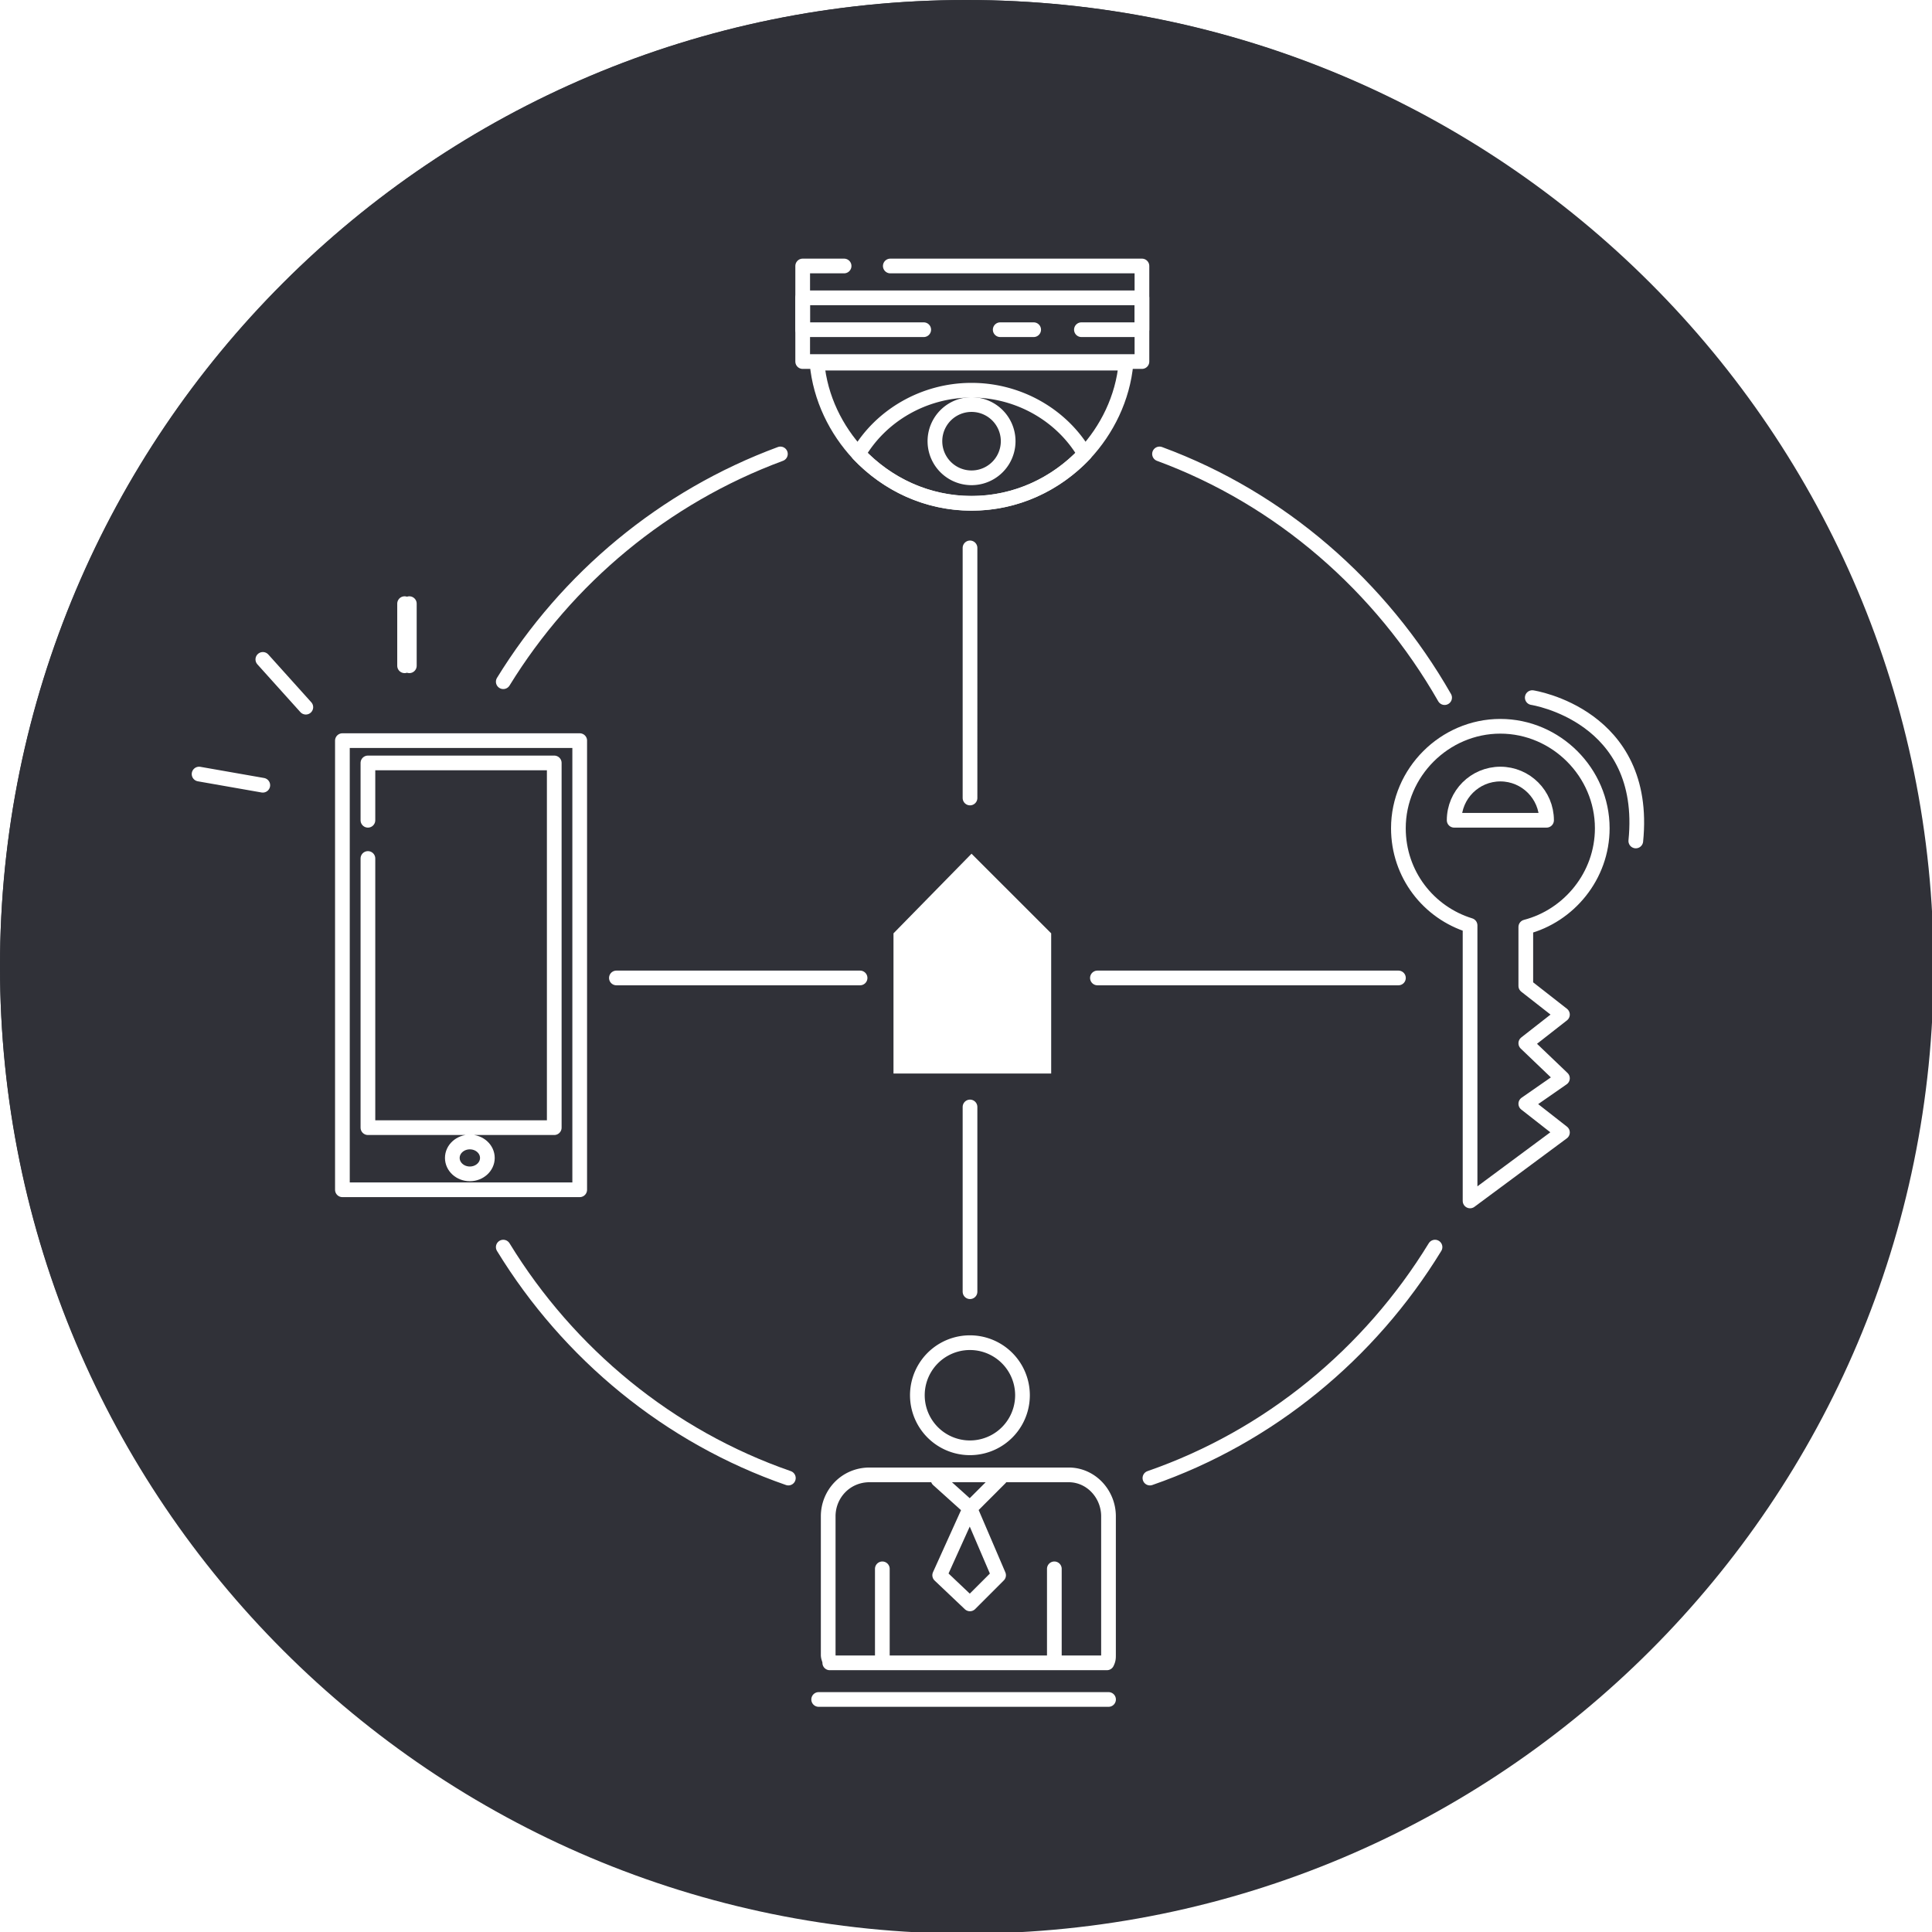 <svg width="92" height="92" fill="none" xmlns="http://www.w3.org/2000/svg" xmlns:xlink="http://www.w3.org/1999/xlink"><g clip-path="url(#a)"><path d="M46 92c25.405 0 46-20.595 46-46S71.405 0 46 0 0 20.595 0 46s20.595 46 46 46Z" fill="#35373F"/><path style="mix-blend-mode:multiply" d="M46 92c25.405 0 46-20.595 46-46S71.405 0 46 0 0 20.595 0 46s20.595 46 46 46Z" fill="url(#b)"/><path d="M46.038 92.076c25.426 0 46.038-20.612 46.038-46.038S71.464 0 46.038 0 0 20.612 0 46.038s20.612 46.038 46.038 46.038Z" fill="#303138"/><path d="m46.263 40.653-3.716 3.792v6.674h7.509v-6.674l-3.793-3.792Z" fill="#fff"/><path d="M76.298 39.44c0-2.655-2.2-4.855-4.854-4.855-2.655 0-4.854 2.2-4.854 4.854 0 2.2 1.44 4.02 3.413 4.627v13.121l4.399-3.261-1.745-1.366 1.745-1.213-1.745-1.669 1.745-1.365-1.745-1.365v-2.806c2.048-.531 3.641-2.427 3.641-4.703Z" stroke="#fff" stroke-width=".7" stroke-miterlimit="10" stroke-linecap="round" stroke-linejoin="round"/><path d="M73.645 39.06h-4.399c0-1.213.986-2.2 2.2-2.2 1.213 0 2.2.987 2.2 2.2Zm-46.039-3.792H16.305v21.388h11.3V35.268Z" stroke="#fff" stroke-width=".7" stroke-miterlimit="10" stroke-linecap="round" stroke-linejoin="round"/><path d="M17.52 39.06v-2.73h8.873v17.368H17.52V40.88m4.853 15.018c.461 0 .835-.34.835-.759s-.374-.758-.835-.758c-.46 0-.834.34-.834.758 0 .42.374.759.834.759Zm32.005-41.715H38.223v3.034h16.155v-3.034Z" stroke="#fff" stroke-width=".7" stroke-miterlimit="10" stroke-linecap="round" stroke-linejoin="round"/><path d="M43.987 15.7h-5.764v-3.034h1.972m9.027 3.034h-1.593m-5.234-3.034h11.983V15.7h-2.882m2.124 1.593c-.151 1.668-.91 3.185-1.972 4.323-1.365 1.44-3.261 2.35-5.385 2.35-2.123 0-4.02-.91-5.385-2.35-1.062-1.138-1.82-2.655-1.972-4.323H53.62Z" stroke="#fff" stroke-width=".7" stroke-miterlimit="10" stroke-linecap="round" stroke-linejoin="round"/><path d="M46.264 22.753a1.744 1.744 0 1 0 0-3.488 1.744 1.744 0 0 0 0 3.488Z" stroke="#fff" stroke-width=".7" stroke-miterlimit="10" stroke-linecap="round" stroke-linejoin="round"/><path d="M51.649 21.616c-1.365 1.44-3.261 2.351-5.385 2.351-2.124 0-4.02-.91-5.385-2.351 1.062-1.82 3.11-3.034 5.385-3.034s4.323 1.214 5.385 3.034Zm-5.462 47.327a2.503 2.503 0 1 0 0-5.006 2.503 2.503 0 0 0 0 5.006Zm6.599 3.261v6.599c0 .152 0 .227-.076.38H39.513c0-.153-.075-.228-.075-.38v-6.599c0-1.061.834-1.972 1.971-1.972h9.481c1.062 0 1.896.91 1.896 1.972Zm-10.77 2.503v4.475m8.191-4.475v4.475" stroke="#fff" stroke-width=".7" stroke-miterlimit="10" stroke-linecap="round" stroke-linejoin="round"/><path d="m44.672 70.46 1.517 1.365 1.44-1.441m-1.442 1.441-1.44 3.186 1.44 1.365 1.365-1.365-1.365-3.186Zm-8.646-1.441c-5.688-1.972-10.466-5.916-13.576-10.998m44.369 0c-3.11 5.082-7.888 9.026-13.576 10.998m.457-48.768c5.764 2.123 10.542 6.295 13.576 11.604m-44.826-.758c3.034-4.93 7.66-8.799 13.197-10.846m9.029 31.096v8.798m0-35.42V38m6.067 8.569h14.334m-37.24 0h11.604M72.965 33.22s5.536.834 4.93 6.826M38.984 80.927h13.804M19.492 31.703v-2.958m-.226 2.958v-2.958m-4.703 4.93L12.516 31.4m-.002 5.992L9.48 36.86" stroke="#fff" stroke-width=".7" stroke-miterlimit="10" stroke-linecap="round" stroke-linejoin="round"/></g><defs><clipPath id="a"><path fill="#fff" d="M0 0h92v92H0z"/></clipPath><pattern id="b" patternContentUnits="objectBoundingBox" width="1" height="1"><use xlink:href="#c"/></pattern></defs></svg>